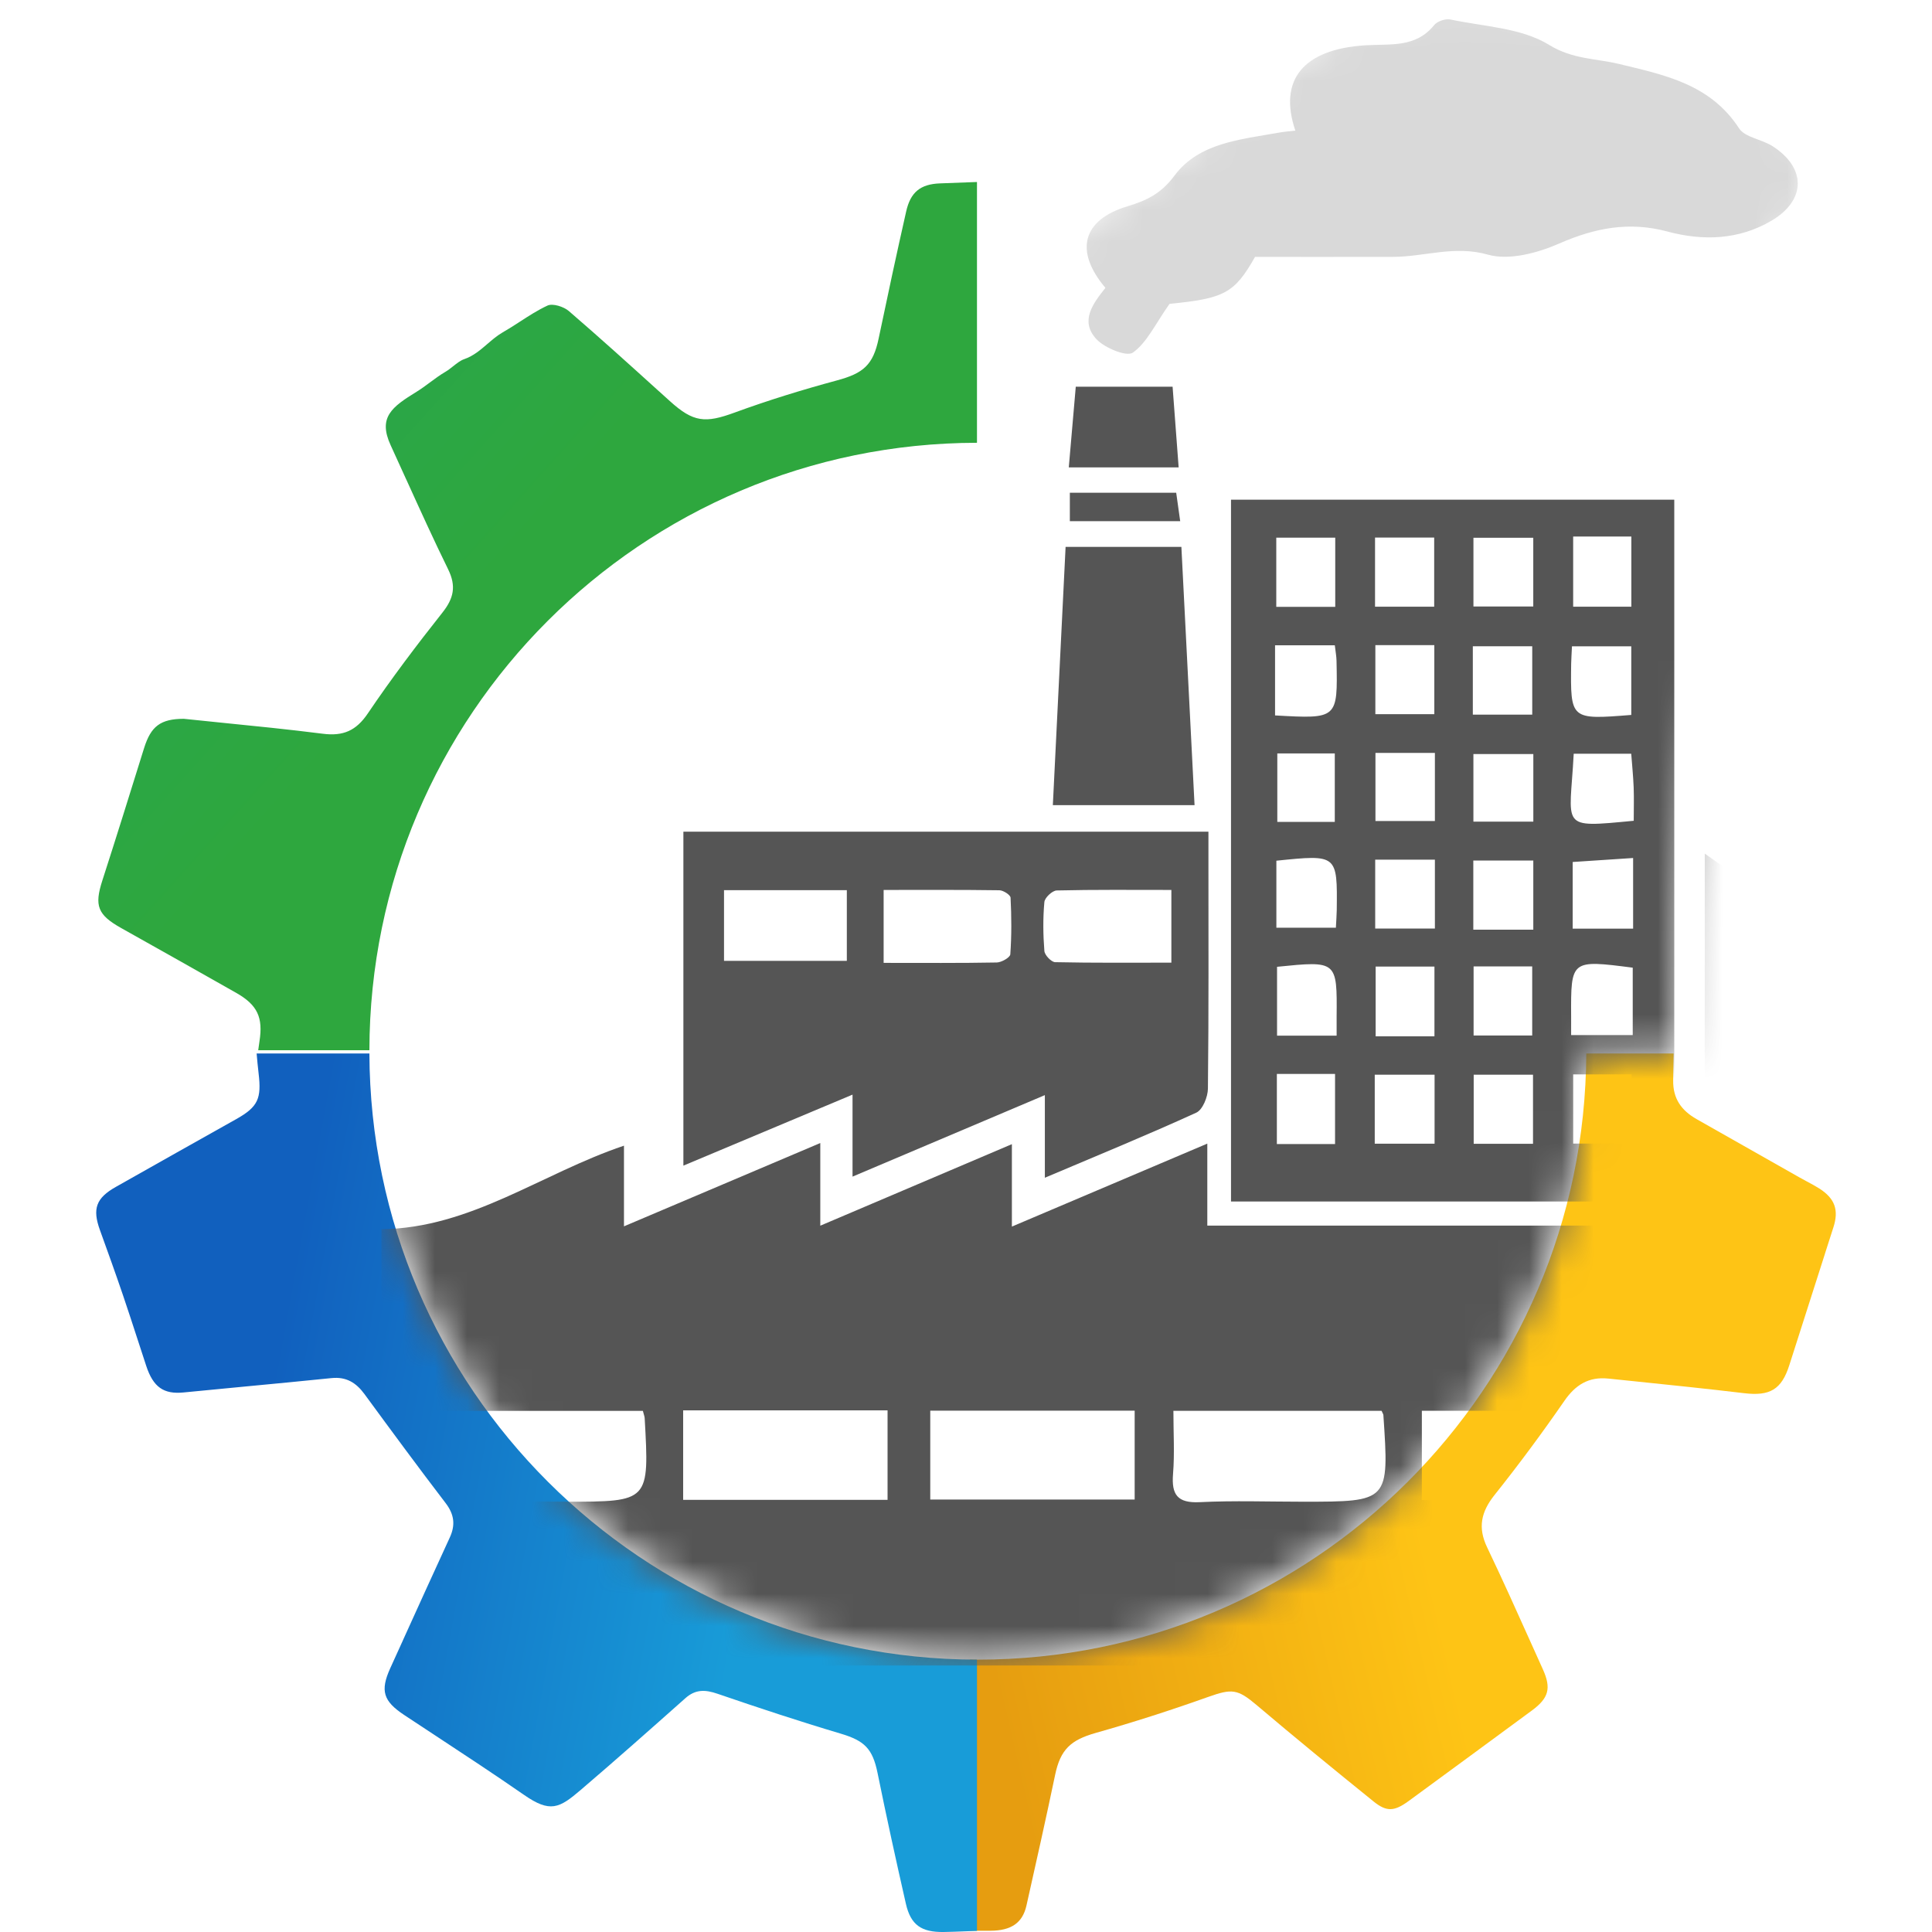 <svg width="60" height="60" viewBox="0 0 60 60" fill="none" xmlns="http://www.w3.org/2000/svg">
<path fill-rule="evenodd" clip-rule="evenodd" d="M30.116 51.54V59.962C30.33 59.962 30.544 59.962 30.758 59.961C31.404 59.959 31.756 59.717 31.877 59.181C32.181 57.827 32.485 56.473 32.769 55.115C32.934 54.329 33.256 54.037 34.024 53.819C35.203 53.486 36.37 53.11 37.523 52.699C38.26 52.437 38.435 52.453 39.026 52.953C40.222 53.967 41.437 54.96 42.657 55.946C43.065 56.276 43.304 56.255 43.743 55.935C45.021 55 46.297 54.062 47.572 53.123C48.097 52.736 48.182 52.433 47.916 51.844C47.793 51.573 47.671 51.301 47.549 51.029L47.549 51.029C47.102 50.034 46.655 49.039 46.184 48.054C45.889 47.439 45.997 46.952 46.415 46.427C47.172 45.478 47.895 44.501 48.584 43.504C48.929 43.005 49.342 42.75 49.947 42.813C50.203 42.84 50.459 42.866 50.714 42.892C51.864 43.011 53.013 43.129 54.159 43.266C54.965 43.364 55.328 43.156 55.57 42.393C55.937 41.238 56.307 40.083 56.678 38.929L56.678 38.926L56.938 38.116C57.111 37.58 56.987 37.222 56.502 36.911C56.377 36.832 56.246 36.762 56.115 36.692L56.115 36.692C56.037 36.65 55.96 36.609 55.883 36.565C54.818 35.962 53.753 35.359 52.689 34.755C52.22 34.488 51.953 34.122 51.962 33.554C51.967 33.275 51.972 32.995 51.975 32.716H49.263C49.225 43.12 40.78 51.542 30.368 51.542C30.284 51.542 30.2 51.541 30.116 51.54Z" fill="url(#paint0_linear_128_3494)"/>
<path fill-rule="evenodd" clip-rule="evenodd" d="M11.472 32.716H7.97C7.987 32.922 8.007 33.128 8.031 33.334C8.123 34.112 8.019 34.371 7.342 34.752C6.093 35.453 4.844 36.155 3.598 36.86C2.982 37.207 2.865 37.54 3.102 38.197C3.345 38.868 3.587 39.541 3.817 40.217C3.976 40.684 4.128 41.153 4.281 41.622L4.281 41.622C4.367 41.888 4.454 42.153 4.541 42.418C4.759 43.081 5.084 43.305 5.701 43.244C6.333 43.181 6.966 43.121 7.598 43.061C8.497 42.976 9.396 42.89 10.295 42.798C10.757 42.75 11.062 42.944 11.32 43.296C12.152 44.431 12.986 45.564 13.841 46.682C14.108 47.033 14.148 47.359 13.968 47.75C13.478 48.813 12.995 49.879 12.511 50.945L12.51 50.949C12.38 51.235 12.25 51.521 12.12 51.807C11.801 52.511 11.902 52.831 12.559 53.265C12.868 53.469 13.177 53.672 13.486 53.876C14.419 54.489 15.353 55.104 16.271 55.74C17.088 56.307 17.368 56.158 18.029 55.593C19.126 54.656 20.206 53.698 21.284 52.74C21.598 52.459 21.902 52.47 22.285 52.602C23.548 53.035 24.817 53.455 26.097 53.836C26.846 54.058 27.098 54.301 27.253 55.061C27.529 56.419 27.826 57.775 28.134 59.127C28.284 59.78 28.614 60.01 29.305 60C29.519 59.997 29.733 59.988 29.947 59.98C30.079 59.974 30.21 59.969 30.341 59.965V51.542C19.941 51.528 11.509 43.111 11.472 32.716Z" fill="url(#paint1_linear_128_3494)"/>
<path fill-rule="evenodd" clip-rule="evenodd" d="M29.194 5.695C29.576 5.68 29.959 5.666 30.341 5.652V13.751C19.928 13.765 11.488 22.203 11.472 32.616H8.019C8.031 32.524 8.044 32.432 8.058 32.34C8.174 31.598 7.998 31.21 7.333 30.833C6.147 30.16 4.96 29.492 3.77 28.825C3.03 28.412 2.925 28.13 3.178 27.346C3.612 26.002 4.032 24.653 4.452 23.305L4.479 23.22C4.687 22.564 4.977 22.325 5.707 22.323C6.085 22.363 6.472 22.402 6.865 22.442C7.893 22.545 8.961 22.652 10.025 22.787C10.66 22.868 11.061 22.693 11.424 22.155C12.149 21.082 12.932 20.044 13.738 19.027C14.092 18.581 14.174 18.205 13.918 17.682C13.465 16.759 13.04 15.822 12.615 14.886L12.614 14.886C12.454 14.532 12.293 14.178 12.131 13.825C11.733 12.956 12.175 12.636 12.935 12.168C13.081 12.078 13.218 11.976 13.356 11.874L13.356 11.874L13.356 11.874C13.51 11.76 13.664 11.646 13.828 11.55C13.915 11.499 13.998 11.434 14.078 11.37L14.078 11.37C14.191 11.28 14.301 11.194 14.414 11.155C14.705 11.054 14.921 10.867 15.137 10.681C15.287 10.552 15.436 10.424 15.608 10.324C15.79 10.22 15.967 10.106 16.144 9.991L16.144 9.991C16.423 9.81 16.703 9.629 17.002 9.49C17.165 9.414 17.507 9.523 17.666 9.66C18.611 10.474 19.537 11.311 20.461 12.148L20.462 12.148L20.805 12.458C21.534 13.118 21.903 13.147 22.811 12.814C23.854 12.432 24.92 12.104 25.992 11.814C26.811 11.594 27.116 11.335 27.287 10.513C27.563 9.195 27.845 7.88 28.142 6.567C28.276 5.972 28.579 5.718 29.194 5.695Z" fill="url(#paint2_linear_128_3494)"/>
<mask id="mask0_128_3494" style="mask-type:alpha" maskUnits="userSpaceOnUse" x="11" y="0" width="46" height="52">
<path d="M49.263 32.646C49.263 43.082 40.803 51.542 30.367 51.542C19.932 51.542 11.472 43.082 11.472 32.646C11.472 22.21 19.932 13.75 30.367 13.75C31.558 13.75 30.462 8.969 32.278 7.925C33.779 7.061 34.839 5.998 36.52 4.84C38.661 3.365 39.429 1.177 44.636 0.02C54.276 -0.366 58.15 5.033 55.24 7.346C54.662 12.552 52.155 20.458 52.155 32.646C51.739 32.834 49.735 32.791 49.263 32.646Z" fill="#D9D9D9"/>
</mask>
<g mask="url(#mask0_128_3494)">
<path fill-rule="evenodd" clip-rule="evenodd" d="M31.425 35.533C31.425 36.394 31.425 37.158 31.425 38.093C33.494 37.215 35.446 36.386 37.494 35.516C37.494 36.399 37.494 37.185 37.494 38.063C42.386 38.063 47.207 38.063 52.097 38.063C52.097 42.657 52.097 47.16 52.097 51.723C38.712 51.723 25.308 51.723 11.846 51.723C11.846 47.227 11.846 42.728 11.846 38.175C14.623 38.141 16.813 36.444 19.378 35.58C19.378 36.392 19.378 37.156 19.378 38.085C21.444 37.208 23.398 36.38 25.475 35.498C25.475 36.384 25.475 37.162 25.475 38.065C27.514 37.197 29.423 36.385 31.425 35.533ZM42.906 43.814C40.756 43.814 38.637 43.814 36.441 43.814C36.441 44.502 36.481 45.14 36.43 45.772C36.377 46.42 36.567 46.686 37.262 46.651C38.327 46.598 39.397 46.637 40.464 46.637C43.143 46.637 43.143 46.637 42.962 43.944C42.96 43.92 42.943 43.897 42.906 43.814ZM19.965 43.816C17.788 43.816 15.648 43.816 13.466 43.816C13.466 44.536 13.495 45.202 13.457 45.863C13.423 46.445 13.613 46.672 14.223 46.649C15.341 46.607 16.462 46.637 17.582 46.637C20.167 46.637 20.167 46.637 20.021 44.04C20.018 43.989 19.996 43.939 19.965 43.816ZM21.216 43.8C21.216 44.774 21.216 45.666 21.216 46.58C23.363 46.58 25.451 46.58 27.564 46.58C27.564 45.628 27.564 44.734 27.564 43.8C25.436 43.8 23.344 43.8 21.216 43.8ZM50.513 43.812C48.342 43.812 46.251 43.812 44.157 43.812C44.157 44.758 44.157 45.651 44.157 46.587C46.292 46.587 48.378 46.587 50.513 46.587C50.513 45.643 50.513 44.749 50.513 43.812ZM28.89 46.569C31.068 46.569 33.158 46.569 35.238 46.569C35.238 45.604 35.238 44.71 35.238 43.809C33.095 43.809 31.003 43.809 28.89 43.809C28.89 44.755 28.89 45.652 28.89 46.569Z" fill="#555555"/>
<path fill-rule="evenodd" clip-rule="evenodd" d="M51.996 37.314C47.359 37.314 42.822 37.314 38.23 37.314C38.23 30.059 38.23 22.83 38.23 15.519C42.799 15.519 47.374 15.519 51.996 15.519C51.996 22.78 51.996 30.011 51.996 37.314ZM50.737 25.49C50.737 25.121 50.748 24.785 50.735 24.45C50.72 24.091 50.684 23.733 50.659 23.408C50.011 23.408 49.44 23.408 48.873 23.408C48.753 25.726 48.395 25.712 50.737 25.49ZM42.703 18.842C43.374 18.842 43.95 18.842 44.54 18.842C44.54 18.095 44.54 17.395 44.54 16.695C43.888 16.695 43.294 16.695 42.703 16.695C42.703 17.44 42.703 18.123 42.703 18.842ZM45.764 30.012C45.764 30.757 45.764 31.454 45.764 32.158C46.408 32.158 47.002 32.158 47.584 32.158C47.584 31.409 47.584 30.711 47.584 30.012C46.947 30.012 46.375 30.012 45.764 30.012ZM39.654 33.352C39.654 34.13 39.654 34.831 39.654 35.53C40.288 35.53 40.861 35.53 41.461 35.53C41.461 34.778 41.461 34.078 41.461 33.352C40.833 33.352 40.278 33.352 39.654 33.352ZM42.694 35.519C43.372 35.519 43.967 35.519 44.552 35.519C44.552 34.775 44.552 34.092 44.552 33.376C43.912 33.376 43.318 33.376 42.694 33.376C42.694 34.108 42.694 34.791 42.694 35.519ZM47.609 33.376C46.94 33.376 46.366 33.376 45.767 33.376C45.767 34.127 45.767 34.827 45.767 35.522C46.415 35.522 47.01 35.522 47.609 35.522C47.609 34.782 47.609 34.1 47.609 33.376ZM44.548 32.184C44.548 31.41 44.548 30.732 44.548 30.018C43.907 30.018 43.316 30.018 42.722 30.018C42.722 30.772 42.722 31.47 42.722 32.184C43.354 32.184 43.928 32.184 44.548 32.184ZM41.467 18.847C41.467 18.074 41.467 17.393 41.467 16.697C40.826 16.697 40.235 16.697 39.636 16.697C39.636 17.442 39.636 18.125 39.636 18.847C40.252 18.847 40.825 18.847 41.467 18.847ZM47.617 16.701C46.935 16.701 46.339 16.701 45.759 16.701C45.759 17.453 45.759 18.137 45.759 18.836C46.4 18.836 46.996 18.836 47.617 18.836C47.617 18.101 47.617 17.417 47.617 16.701ZM42.713 20.036C42.713 20.808 42.713 21.492 42.713 22.179C43.357 22.179 43.95 22.179 44.544 22.179C44.544 21.424 44.544 20.743 44.544 20.036C43.914 20.036 43.335 20.036 42.713 20.036ZM45.74 22.193C46.414 22.193 47.005 22.193 47.585 22.193C47.585 21.432 47.585 20.733 47.585 20.07C46.928 20.07 46.334 20.07 45.74 20.07C45.74 20.794 45.74 21.454 45.74 22.193ZM39.66 30.025C39.66 30.773 39.66 31.471 39.66 32.163C40.297 32.163 40.868 32.163 41.51 32.163C41.51 31.939 41.509 31.76 41.51 31.581C41.526 29.836 41.526 29.836 39.66 30.025ZM48.857 33.367C48.857 34.109 48.857 34.81 48.857 35.516C49.492 35.516 50.085 35.516 50.672 35.516C50.672 34.769 50.672 34.086 50.672 33.367C50.062 33.367 49.49 33.367 48.857 33.367ZM47.619 23.417C46.943 23.417 46.347 23.417 45.758 23.417C45.758 24.146 45.758 24.805 45.758 25.516C46.398 25.516 46.995 25.516 47.619 25.516C47.619 24.793 47.619 24.132 47.619 23.417ZM41.453 25.525C41.453 24.748 41.453 24.074 41.453 23.398C40.818 23.398 40.245 23.398 39.668 23.398C39.668 24.142 39.668 24.835 39.668 25.525C40.296 25.525 40.844 25.525 41.453 25.525ZM50.661 22.203C50.661 21.454 50.661 20.755 50.661 20.072C50.019 20.072 49.426 20.072 48.819 20.072C48.809 20.296 48.797 20.454 48.794 20.612C48.771 22.353 48.772 22.353 50.661 22.203ZM39.598 20.04C39.598 20.471 39.598 20.814 39.598 21.157C39.598 21.514 39.598 21.871 39.598 22.218C41.543 22.328 41.544 22.328 41.507 20.525C41.504 20.373 41.474 20.221 41.454 20.04C40.842 20.04 40.27 20.04 39.598 20.04ZM48.856 16.663C48.856 17.434 48.856 18.133 48.856 18.841C49.493 18.841 50.066 18.841 50.663 18.841C50.663 18.093 50.663 17.392 50.663 16.663C50.059 16.663 49.507 16.663 48.856 16.663ZM48.793 32.145C49.505 32.145 50.1 32.145 50.706 32.145C50.706 31.737 50.706 31.391 50.706 31.045C50.706 30.709 50.706 30.373 50.706 30.052C48.784 29.805 48.784 29.805 48.793 31.561C48.794 31.742 48.793 31.923 48.793 32.145ZM44.562 23.383C43.896 23.383 43.321 23.383 42.716 23.383C42.716 24.126 42.716 24.827 42.716 25.497C43.365 25.497 43.96 25.497 44.562 25.497C44.562 24.763 44.562 24.106 44.562 23.383ZM42.708 26.697C42.708 27.452 42.708 28.135 42.708 28.837C43.348 28.837 43.944 28.837 44.562 28.837C44.562 28.105 44.562 27.425 44.562 26.697C43.93 26.697 43.333 26.697 42.708 26.697ZM48.841 26.77C48.841 27.459 48.841 28.137 48.841 28.84C49.484 28.84 50.077 28.84 50.718 28.84C50.718 28.1 50.718 27.418 50.718 26.646C50.064 26.69 49.472 26.729 48.841 26.77ZM47.618 26.725C46.964 26.725 46.366 26.725 45.755 26.725C45.755 27.456 45.755 28.133 45.755 28.872C46.392 28.872 46.988 28.872 47.618 28.872C47.618 28.139 47.618 27.456 47.618 26.725ZM39.639 26.73C39.639 27.454 39.639 28.131 39.639 28.811C40.283 28.811 40.871 28.811 41.487 28.811C41.498 28.579 41.512 28.423 41.514 28.267C41.534 26.535 41.534 26.535 39.639 26.73Z" fill="#555555"/>
<path fill-rule="evenodd" clip-rule="evenodd" d="M32.449 36.576C32.449 35.674 32.449 34.913 32.449 34.01C30.427 34.867 28.491 35.687 26.476 36.541C26.476 35.714 26.476 34.952 26.476 33.995C24.668 34.754 22.983 35.462 21.223 36.2C21.223 32.711 21.223 29.29 21.223 25.829C26.631 25.829 32.021 25.829 37.529 25.829C37.529 26.108 37.529 26.39 37.529 26.671C37.529 29.05 37.54 31.43 37.513 33.809C37.51 34.066 37.35 34.465 37.151 34.555C35.638 35.246 34.098 35.877 32.449 36.576ZM27.442 29.903C28.671 29.903 29.814 29.912 30.956 29.891C31.104 29.888 31.369 29.735 31.376 29.638C31.418 29.053 31.414 28.464 31.384 27.879C31.38 27.793 31.16 27.65 31.037 27.648C29.846 27.631 28.653 27.638 27.442 27.638C27.442 28.434 27.442 29.096 27.442 29.903ZM36.378 27.638C35.159 27.638 33.988 27.626 32.817 27.654C32.68 27.658 32.446 27.878 32.434 28.013C32.388 28.517 32.394 29.029 32.434 29.534C32.445 29.663 32.649 29.878 32.768 29.881C33.961 29.907 35.154 29.896 36.378 29.896C36.378 29.116 36.378 28.455 36.378 27.638ZM22.485 29.84C23.787 29.84 25.047 29.84 26.299 29.84C26.299 29.076 26.299 28.378 26.299 27.645C24.992 27.645 23.753 27.645 22.485 27.645C22.485 28.4 22.485 29.106 22.485 29.84Z" fill="#555555"/>
<path fill-rule="evenodd" clip-rule="evenodd" d="M52.943 51.729C52.943 43.336 52.943 35.001 52.943 26.51C53.8 27.11 54.574 27.65 55.346 28.192C56.935 29.308 58.536 30.409 60.102 31.558C60.354 31.744 60.598 32.141 60.599 32.442C60.632 38.726 60.629 45.01 60.63 51.295C60.63 51.423 60.587 51.552 60.556 51.729C58.033 51.729 55.535 51.729 52.943 51.729ZM59.17 40.455C57.614 40.455 56.146 40.442 54.679 40.47C54.477 40.474 54.119 40.666 54.104 40.8C54.041 41.395 54.077 42 54.077 42.606C55.849 42.606 57.494 42.606 59.17 42.606C59.17 41.862 59.17 41.176 59.17 40.455ZM54.113 35.52C55.831 35.52 57.497 35.52 59.201 35.52C59.201 34.982 59.176 34.501 59.208 34.024C59.239 33.539 59.067 33.357 58.569 33.376C57.717 33.409 56.863 33.376 56.01 33.384C53.955 33.401 53.955 33.404 54.113 35.52ZM54.07 46.128C55.797 46.128 57.465 46.128 59.15 46.128C59.15 45.405 59.15 44.727 59.15 43.933C57.586 43.933 56.073 43.92 54.561 43.951C54.395 43.954 54.107 44.194 54.093 44.344C54.037 44.926 54.07 45.517 54.07 46.128ZM59.168 36.971C57.451 36.971 55.814 36.971 54.122 36.971C54.122 37.682 54.122 38.355 54.122 39.068C55.815 39.068 57.474 39.068 59.168 39.068C59.168 38.369 59.168 37.715 59.168 36.971Z" fill="#555555"/>
<path fill-rule="evenodd" clip-rule="evenodd" d="M37.098 25.005C35.576 25.005 34.199 25.005 32.697 25.005C32.829 22.337 32.959 19.694 33.093 16.984C34.277 16.984 35.437 16.984 36.689 16.984C36.823 19.611 36.958 22.254 37.098 25.005Z" fill="#555555"/>
<path fill-rule="evenodd" clip-rule="evenodd" d="M36.416 12.01C36.479 12.846 36.539 13.653 36.604 14.516C35.425 14.516 34.35 14.516 33.192 14.516C33.266 13.665 33.336 12.86 33.409 12.01C34.401 12.01 35.372 12.01 36.416 12.01Z" fill="#555555"/>
<path fill-rule="evenodd" clip-rule="evenodd" d="M33.225 16.185C33.225 15.835 33.225 15.599 33.225 15.302C34.322 15.302 35.394 15.302 36.528 15.302C36.562 15.546 36.598 15.8 36.652 16.185C35.471 16.185 34.348 16.185 33.225 16.185Z" fill="#555555"/>
<path fill-rule="evenodd" clip-rule="evenodd" d="M38.976 7.978C38.338 9.106 38.023 9.27 36.321 9.436C35.878 10.063 35.623 10.634 35.184 10.95C34.993 11.088 34.313 10.811 34.054 10.536C33.521 9.969 33.952 9.416 34.33 8.94C33.36 7.793 33.614 6.828 35.015 6.406C35.618 6.225 36.058 6.012 36.476 5.452C37.234 4.434 38.519 4.335 39.691 4.123C39.865 4.091 40.042 4.079 40.228 4.056C39.696 2.485 40.468 1.532 42.393 1.407C43.167 1.356 43.958 1.497 44.538 0.781C44.636 0.66 44.89 0.573 45.042 0.605C46.083 0.826 47.252 0.864 48.111 1.395C48.843 1.846 49.563 1.813 50.278 1.986C51.707 2.33 53.116 2.615 54.008 3.985C54.194 4.27 54.709 4.323 55.04 4.534C56.101 5.209 56.097 6.217 55.014 6.855C53.999 7.452 52.886 7.487 51.782 7.19C50.598 6.872 49.535 7.076 48.425 7.562C47.751 7.857 46.869 8.095 46.208 7.908C45.168 7.613 44.239 7.976 43.263 7.977C41.868 7.98 40.474 7.978 38.976 7.978Z" fill="#D9D9D9"/>
</g>
<defs>
<linearGradient id="paint0_linear_128_3494" x1="31.022" y1="52.94" x2="44.686" y2="49.794" gradientUnits="userSpaceOnUse">
<stop stop-color="#E69D10"/>
<stop offset="1" stop-color="#FEC415"/>
</linearGradient>
<linearGradient id="paint1_linear_128_3494" x1="5.142" y1="51.474" x2="23.467" y2="54.814" gradientUnits="userSpaceOnUse">
<stop offset="0.091" stop-color="#1160BE"/>
<stop offset="0.927" stop-color="#189CD8"/>
</linearGradient>
<linearGradient id="paint2_linear_128_3494" x1="12.4" y1="21.12" x2="5.102" y2="14.559" gradientUnits="userSpaceOnUse">
<stop stop-color="#2EA73E"/>
<stop offset="1" stop-color="#29A64C"/>
</linearGradient>
</defs>
</svg>
